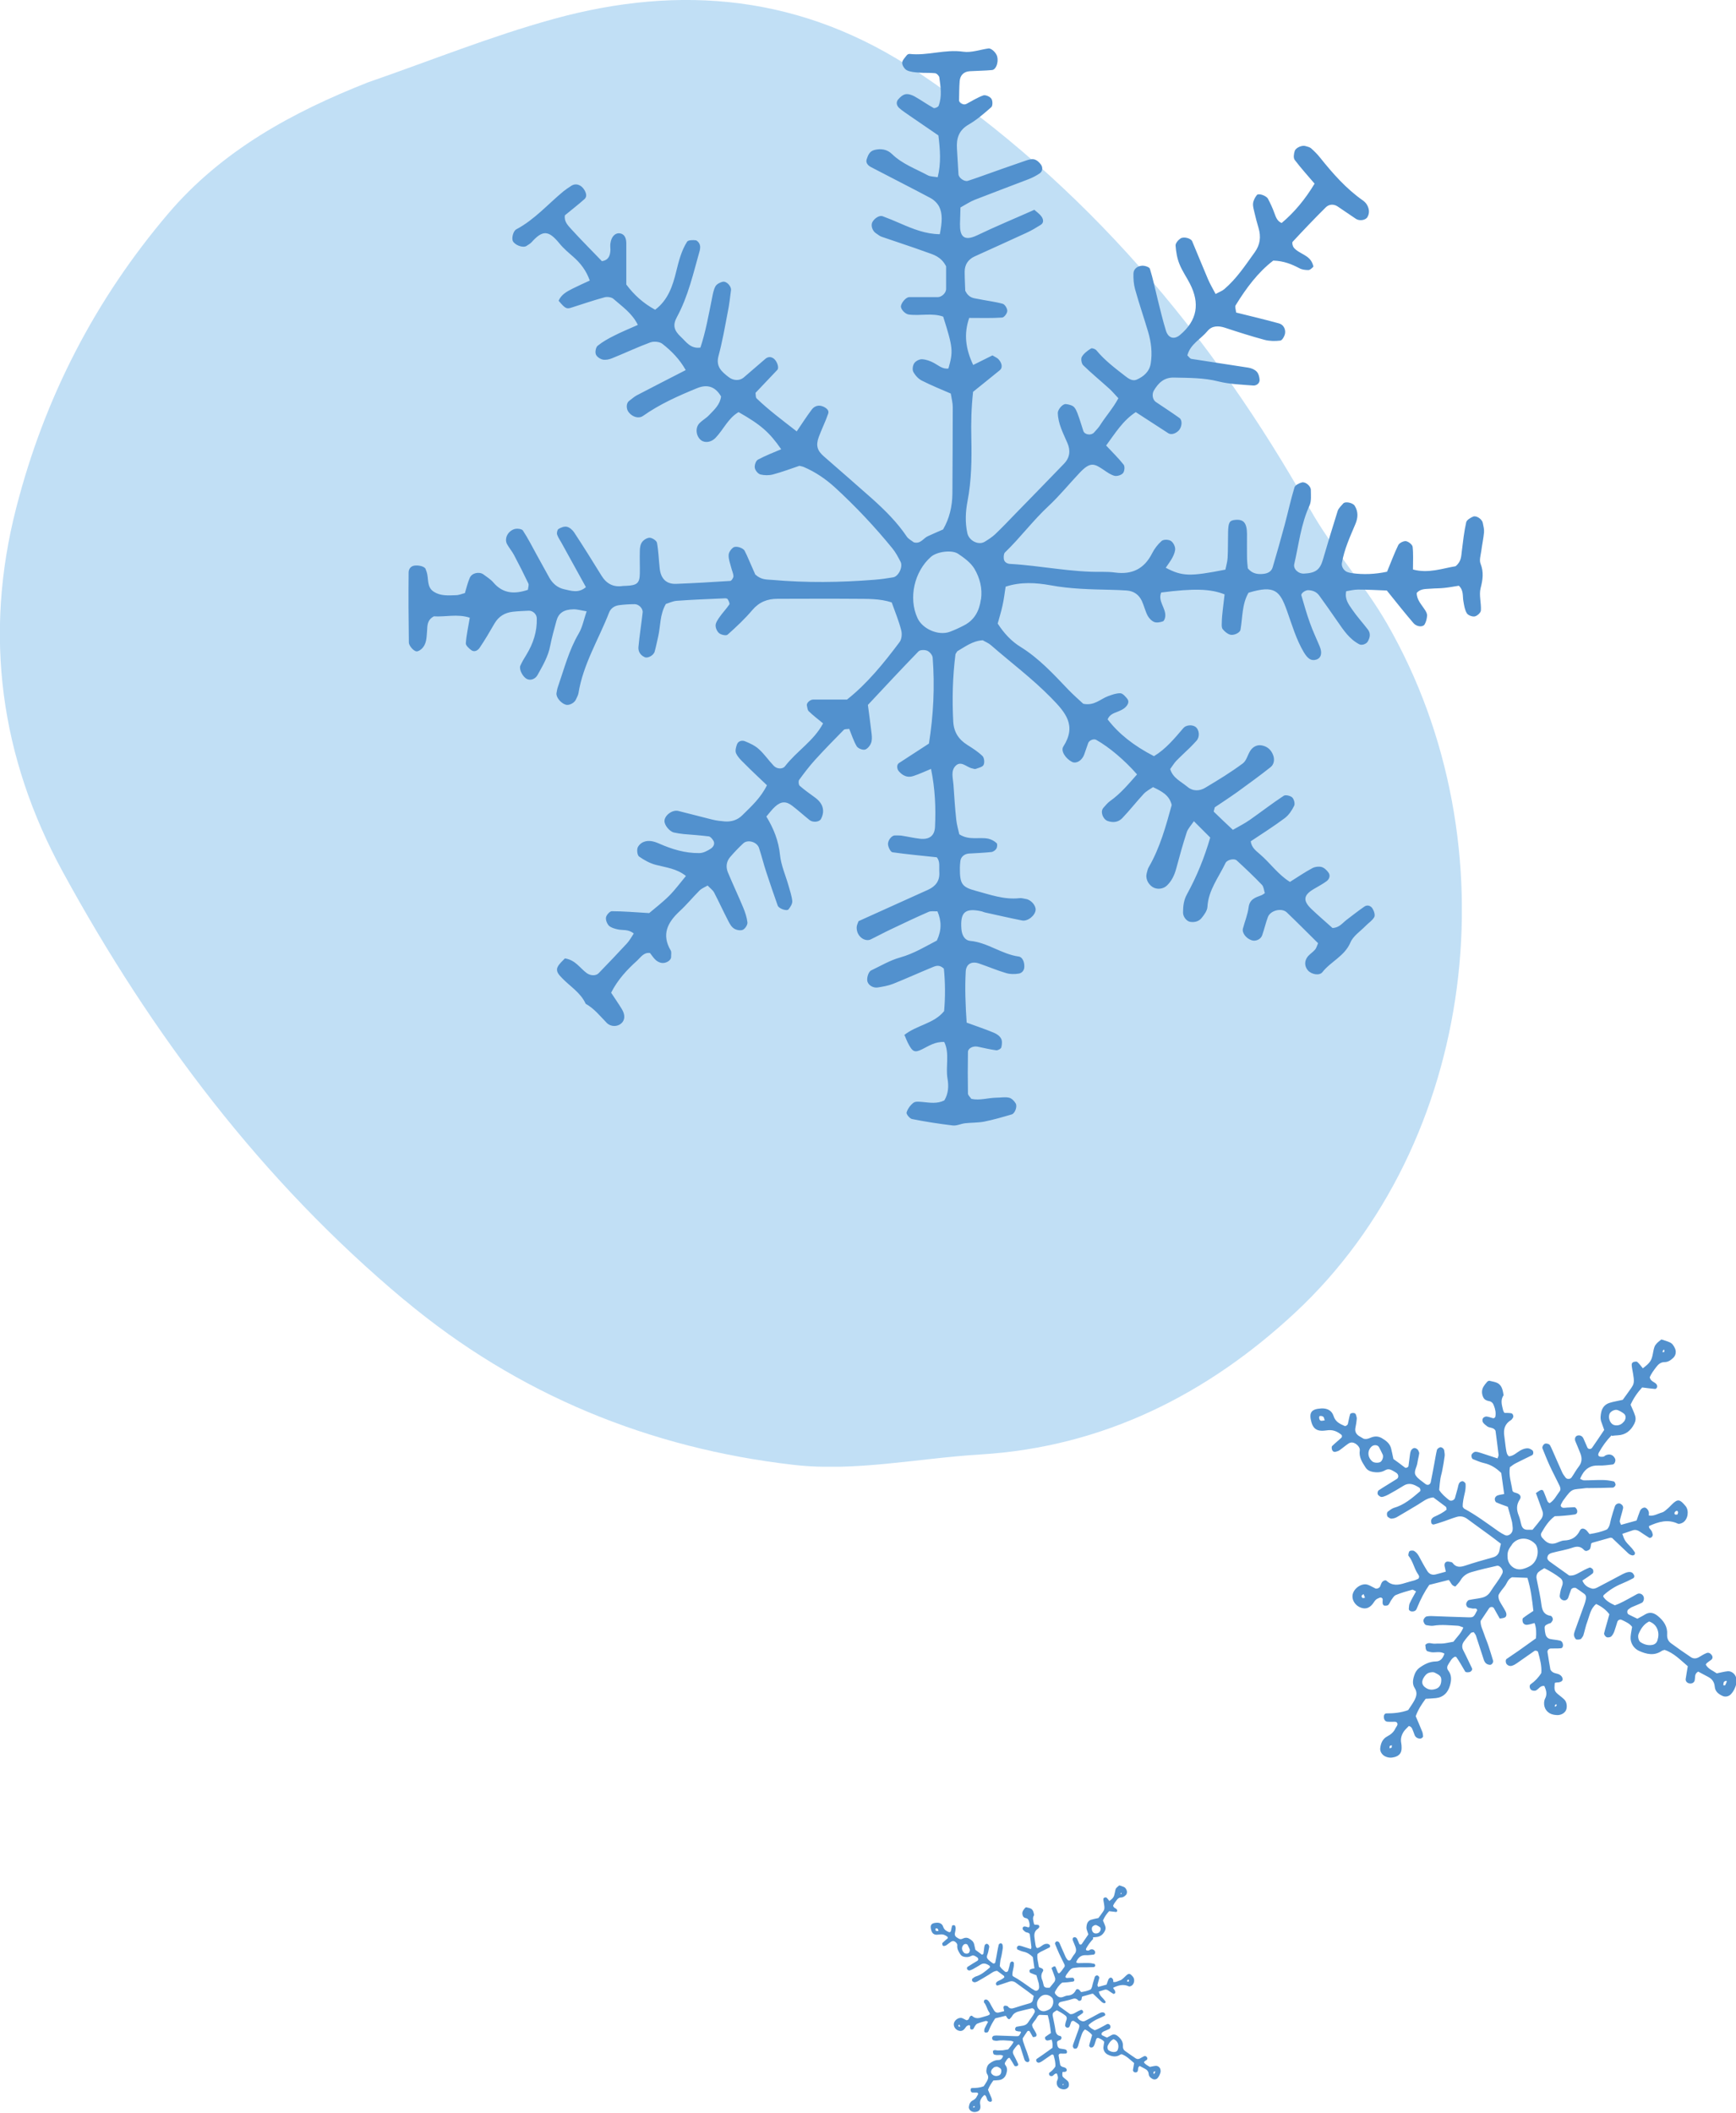 <?xml version="1.0" encoding="UTF-8"?><svg id="Layer_1" xmlns="http://www.w3.org/2000/svg" xmlns:xlink="http://www.w3.org/1999/xlink" viewBox="0 0 148.74 180.98"><defs><clipPath id="clippath"><rect y="0" width="125.25" height="125.63" fill="none"/></clipPath></defs><g opacity=".8"><g clip-path="url(#clippath)"><path d="M34.64,111.34c9.77,8.17,21.08,12.72,33.35,14.13,5.27,.61,10.69-.57,16.04-.89,10.51-.64,19.45-5.18,26.93-12.14,15.55-14.47,18.79-40.09,7.87-59.04-1.96-3.4-4.66-6.36-6.58-9.77-8.47-15.05-19.28-27.82-33.59-37.44C68.8-.44,58.32-1.37,47.45,1.62c-5.39,1.48-10.61,3.6-15.91,5.43-6.51,2.56-12.55,5.86-17.14,11.26-6.21,7.31-10.57,15.68-13.01,25.19-2.81,10.92-1.35,21.4,3.99,31.18,7.6,13.92,17.05,26.47,29.25,36.66" fill="#b2d7f3"/></g></g><path d="M77.44,88.68c1.12-.9,2.55-.97,3.45-2.07,.11-1.21,.1-2.47-.02-3.64-.43-.41-.76-.21-1.08-.08-1.09,.45-2.17,.94-3.27,1.38-.41,.16-.87,.24-1.31,.31-.39,.06-.77-.17-.88-.48-.1-.27,.06-.86,.31-.98,.82-.39,1.62-.87,2.49-1.11,1.17-.33,2.16-.94,3.14-1.45,.41-.87,.41-1.66,.05-2.5-.26,.01-.55-.05-.77,.05-1.08,.47-2.15,.98-3.22,1.49-.58,.27-1.14,.58-1.72,.86-.39,.19-.9-.06-1.11-.52-.07-.16-.11-.35-.1-.53,.01-.17,.1-.34,.16-.51,1.98-.9,3.98-1.79,5.96-2.69,.63-.29,1.01-.75,.96-1.5-.03-.45,.09-.92-.22-1.28-1.27-.14-2.54-.25-3.79-.43-.16-.02-.35-.4-.38-.63-.06-.37,.31-.81,.57-.81,.18,0,.36-.01,.54,.01,.54,.08,1.08,.21,1.62,.27,.82,.09,1.25-.26,1.29-1,.08-1.64,.01-3.27-.34-4.98-.56,.23-1.04,.46-1.55,.62-.48,.15-.88-.04-1.21-.42-.18-.21-.19-.57,.01-.7,.83-.54,1.67-1.09,2.57-1.67,.39-2.46,.51-4.9,.32-7.36-.02-.22-.25-.5-.46-.59-.21-.09-.61-.09-.75,.05-1.46,1.5-2.88,3.03-4.34,4.59,.11,.87,.23,1.67,.32,2.49,.03,.27,.04,.57-.06,.8-.09,.22-.32,.5-.53,.54-.21,.04-.58-.11-.69-.29-.27-.46-.43-.98-.64-1.49-.17,.03-.39,0-.47,.09-.83,.84-1.66,1.69-2.46,2.57-.49,.54-.93,1.12-1.36,1.71-.08,.11-.05,.41,.04,.5,.41,.36,.85,.67,1.29,.99,.39,.28,.69,.63,.72,1.11,.02,.25-.06,.53-.18,.75-.16,.28-.71,.31-.98,.09-.5-.4-.97-.83-1.48-1.22-.53-.41-.96-.39-1.47,.07-.27,.24-.48,.54-.75,.85,.63,1.03,1.05,2.09,1.17,3.29,.09,.89,.48,1.75,.73,2.63,.12,.44,.28,.88,.32,1.32,.02,.23-.16,.51-.32,.71-.14,.18-.84-.06-.93-.33-.33-.94-.66-1.89-.97-2.84-.23-.69-.4-1.4-.63-2.09-.17-.52-.97-.75-1.35-.39-.4,.37-.78,.77-1.13,1.18-.32,.38-.37,.84-.19,1.29,.42,1.01,.89,2,1.31,3.01,.17,.41,.32,.85,.37,1.29,.02,.21-.2,.54-.39,.63-.2,.09-.55,.03-.75-.1-.22-.13-.37-.4-.49-.63-.42-.81-.8-1.64-1.22-2.45-.12-.23-.36-.39-.56-.61-.26,.15-.52,.25-.7,.43-.58,.58-1.1,1.22-1.71,1.78-1.03,.96-1.56,1.99-.75,3.36,.08,.14,.02,.36,.03,.54,.01,.31-.45,.57-.8,.52-.52-.08-.73-.5-1.01-.85-.53-.07-.78,.35-1.09,.64-.88,.79-1.68,1.65-2.24,2.76,.32,.49,.63,.93,.91,1.39,.31,.5,.28,.96-.04,1.24-.34,.3-.9,.3-1.24-.04-.57-.58-1.08-1.24-1.81-1.64-.43-.96-1.33-1.48-2.02-2.2-.25-.26-.56-.56-.39-.94,.14-.3,.44-.54,.63-.75,.91,.14,1.29,.84,1.87,1.26,.31,.23,.78,.25,1.01,.02,.82-.85,1.64-1.7,2.44-2.57,.23-.25,.39-.56,.58-.84-.48-.4-.96-.25-1.4-.36-.26-.06-.55-.14-.73-.31-.16-.17-.29-.49-.25-.71,.04-.21,.32-.53,.5-.53,1,0,2,.09,3.2,.16,.49-.42,1.14-.91,1.71-1.48,.51-.51,.94-1.1,1.44-1.7-.8-.64-1.7-.72-2.57-.95-.51-.13-1-.4-1.44-.71-.15-.1-.2-.51-.14-.73,.07-.22,.31-.45,.54-.53,.44-.17,.89-.04,1.32,.15,1.09,.48,2.23,.83,3.44,.81,.33,0,.69-.19,.98-.38,.2-.13,.4-.41,.21-.7-.09-.14-.24-.33-.38-.35-.72-.09-1.45-.14-2.17-.2-.27-.03-.54-.07-.81-.13-.38-.08-.83-.63-.82-.99,.01-.49,.68-.98,1.18-.86,.97,.24,1.94,.5,2.91,.74,.35,.09,.72,.13,1.08,.16,.57,.04,1.09-.12,1.5-.53,.77-.76,1.58-1.49,2.11-2.57-.68-.65-1.34-1.26-1.98-1.91-.26-.25-.53-.52-.67-.84-.09-.21,0-.53,.09-.77,.12-.29,.45-.35,.7-.24,.41,.17,.85,.37,1.17,.67,.47,.42,.83,.96,1.27,1.42,.27,.29,.77,.31,.97,.04,1-1.3,2.47-2.17,3.26-3.67-.44-.36-.86-.68-1.23-1.04-.11-.11-.12-.33-.16-.5-.04-.21,.28-.5,.54-.5,.91,0,1.82,0,2.9,0,1.7-1.34,3.14-3.1,4.5-4.92,.19-.25,.23-.71,.14-1.03-.2-.79-.52-1.55-.81-2.37-1.02-.34-2.12-.3-3.21-.31-2.19-.02-4.38,0-6.57,0-.87,0-1.57,.27-2.16,.96-.64,.76-1.38,1.45-2.12,2.11-.12,.11-.55,.02-.72-.12-.18-.14-.32-.45-.31-.68,.01-.24,.2-.5,.35-.72,.26-.37,.58-.7,.83-1.07,.05-.08-.06-.3-.14-.44-.03-.06-.17-.09-.25-.08-1.37,.06-2.74,.11-4.1,.21-.35,.02-.68,.19-.95,.27-.53,.92-.45,1.87-.65,2.75-.1,.44-.19,.89-.31,1.33-.09,.33-.6,.6-.85,.48-.38-.17-.57-.49-.54-.86,.09-.99,.25-1.98,.36-2.97,.04-.34-.34-.72-.69-.71-.45,0-.91,.03-1.36,.09-.38,.06-.69,.27-.83,.64-.89,2.29-2.22,4.41-2.62,6.9-.03,.17-.13,.34-.2,.5-.12,.32-.59,.57-.89,.48-.44-.14-.85-.66-.79-1,.03-.18,.06-.36,.12-.53,.54-1.55,.94-3.14,1.79-4.58,.31-.53,.43-1.18,.67-1.89-.46-.07-.8-.18-1.15-.17-.83,.02-1.26,.33-1.44,1-.19,.7-.39,1.41-.53,2.12-.17,.92-.64,1.7-1.08,2.5-.2,.36-.6,.5-.91,.35-.36-.17-.7-.83-.57-1.14,.15-.33,.33-.64,.52-.94,.58-.95,.92-1.97,.89-3.11,0-.35-.33-.68-.7-.66-.46,.02-.91,.04-1.37,.09-.67,.08-1.2,.4-1.55,1-.41,.71-.82,1.41-1.28,2.09-.14,.21-.44,.4-.71,.2-.2-.15-.48-.4-.47-.59,.05-.71,.21-1.41,.34-2.19-1.04-.35-2.13-.05-3.08-.12-.59,.33-.55,.8-.58,1.25-.05,.54-.02,1.11-.46,1.53-.12,.11-.31,.24-.45,.22-.16-.02-.32-.17-.43-.3-.11-.13-.22-.31-.22-.47-.03-2-.04-3.99-.02-5.99,0-.23,.13-.52,.47-.58,.37-.06,.89,.06,.98,.28,.03,.08,.06,.16,.09,.25,.2,.58-.02,1.32,.64,1.72,.58,.36,1.23,.3,1.87,.28,.26,0,.52-.12,.77-.18,.14-.46,.24-.9,.42-1.31,.18-.42,.81-.55,1.17-.29,.29,.22,.62,.42,.85,.69,.84,.99,1.85,1,2.96,.63,.02-.21,.1-.41,.04-.54-.39-.82-.8-1.63-1.23-2.44-.17-.32-.41-.6-.59-.92-.26-.46,.03-1.11,.62-1.3,.22-.07,.64-.02,.73,.12,.45,.68,.81,1.41,1.21,2.13,.35,.64,.7,1.28,1.06,1.92,.28,.49,.69,.85,1.26,.98,.61,.13,1.23,.37,1.87-.18-.69-1.25-1.39-2.52-2.09-3.79-.13-.24-.3-.47-.38-.72-.04-.14,.02-.41,.12-.47,.21-.13,.5-.24,.72-.19,.23,.05,.48,.27,.62,.48,.8,1.22,1.58,2.46,2.34,3.7,.43,.7,1.02,1.02,1.84,.89,.09-.01,.18,0,.27-.01,.95-.04,1.17-.23,1.18-1.08,.01-.64-.02-1.28,0-1.92,0-.26,.05-.57,.2-.76,.14-.19,.44-.37,.66-.36,.22,.02,.58,.25,.61,.44,.13,.71,.15,1.44,.23,2.17,.09,.9,.57,1.37,1.4,1.34,1.55-.06,3.09-.15,4.64-.25,.11,0,.28-.27,.28-.4-.01-.26-.14-.51-.2-.77-.09-.35-.23-.71-.21-1.05,0-.22,.2-.5,.39-.64,.24-.18,.85,.03,.98,.28,.13,.24,.23,.48,.34,.73,.22,.49,.44,.99,.57,1.3,.53,.48,1,.42,1.45,.46,2.92,.26,5.83,.22,8.74-.01,.55-.04,1.09-.12,1.63-.21,.45-.08,.85-.89,.63-1.33-.21-.4-.42-.81-.71-1.16-1.5-1.84-3.13-3.57-4.88-5.18-.81-.74-1.71-1.36-2.73-1.79-.08-.03-.17-.05-.35-.09-.71,.24-1.48,.53-2.27,.74-.34,.09-.74,.08-1.07,0-.21-.06-.45-.35-.48-.57-.04-.22,.09-.61,.27-.7,.63-.34,1.31-.6,1.99-.89-1.01-1.46-1.75-2.1-3.65-3.18-.9,.52-1.3,1.51-1.99,2.22-.34,.35-.88,.45-1.22,.19-.44-.34-.53-1.07-.14-1.46,.25-.26,.59-.44,.83-.7,.44-.46,.93-.89,1.02-1.59-.48-.83-1.16-1.08-2.06-.71-1.61,.66-3.19,1.36-4.62,2.37-.37,.26-.89,.11-1.22-.29-.25-.29-.24-.8,.02-.99,.22-.16,.42-.35,.66-.48,1.37-.71,2.74-1.42,4.19-2.16-.52-.93-1.22-1.64-2-2.25-.24-.19-.74-.23-1.04-.12-1.11,.41-2.18,.92-3.28,1.36-.24,.1-.54,.16-.79,.11-.23-.05-.52-.25-.59-.45-.08-.21,0-.6,.15-.73,.42-.34,.9-.61,1.38-.85,.64-.33,1.31-.6,2.07-.94-.51-1.03-1.36-1.58-2.09-2.23-.17-.15-.54-.2-.78-.13-.96,.26-1.91,.59-2.86,.89-.39,.12-.51,.05-1.06-.6,.23-.54,.71-.79,1.2-1.04,.48-.24,.97-.46,1.47-.69-.3-.85-.79-1.49-1.42-2.04-.41-.36-.84-.72-1.18-1.14-.93-1.14-1.44-1.16-2.39-.1-.12,.13-.29,.22-.44,.32-.31,.19-1.02-.09-1.17-.44-.1-.26,.04-.85,.31-.99,1.56-.83,2.7-2.15,4.03-3.25,.21-.17,.44-.32,.67-.47,.39-.26,.87-.1,1.14,.37,.14,.25,.23,.55,0,.76-.54,.48-1.11,.92-1.68,1.39-.09,.51,.24,.85,.52,1.16,.86,.95,1.77,1.85,2.65,2.77,.59-.09,.71-.5,.73-.97,0-.18-.03-.37,0-.55,.07-.58,.41-.93,.83-.86,.33,.06,.52,.33,.53,.82,0,1.18,0,2.36,0,3.56,.66,.89,1.46,1.61,2.47,2.16,1.11-.83,1.51-2.05,1.81-3.29,.22-.89,.44-1.77,.93-2.54,.09-.14,.49-.15,.73-.12,.14,.02,.3,.21,.35,.36,.06,.15,.04,.36,0,.53-.55,1.93-.98,3.89-1.95,5.68-.38,.7-.26,1.15,.34,1.71,.45,.41,.81,1.03,1.67,.91,.45-1.35,.7-2.78,.99-4.21,.07-.35,.13-.73,.3-1.04,.11-.19,.41-.35,.65-.39,.32-.05,.72,.41,.68,.72-.08,.63-.15,1.27-.28,1.89-.24,1.26-.46,2.52-.79,3.75-.25,.92,.29,1.36,.87,1.81,.4,.31,.92,.33,1.27,.05,.63-.53,1.24-1.08,1.87-1.61,.22-.19,.48-.21,.73-.02,.28,.22,.47,.78,.3,.96-.62,.66-1.25,1.32-1.87,1.97,.03,.17,0,.39,.1,.48,1.04,1,2.2,1.86,3.43,2.82,.47-.69,.86-1.3,1.29-1.87,.23-.31,.59-.42,.97-.26,.26,.11,.54,.32,.44,.6-.23,.68-.56,1.33-.81,2.01-.27,.74-.13,1.18,.47,1.69,1.38,1.2,2.75,2.4,4.12,3.61,1.09,.98,2.13,2.01,2.95,3.23,.14,.21,.41,.34,.6,.49,.58,.17,.82-.35,1.2-.52,.41-.19,.83-.37,1.31-.58,.54-.93,.79-1.97,.8-3.08,.01-2.47,.03-4.94,.03-7.4,0-.36-.1-.72-.17-1.16-.83-.36-1.67-.7-2.48-1.11-.3-.15-.57-.45-.73-.75-.1-.19-.05-.55,.08-.74,.13-.19,.44-.35,.67-.34,.35,.02,.71,.15,1.02,.32,.4,.21,.74,.55,1.24,.47,.42-1.47,.39-1.79-.45-4.44-.95-.34-1.97-.05-2.95-.18-.31-.04-.71-.46-.67-.73,.05-.3,.43-.75,.7-.76,.82-.01,1.63,0,2.45,0,.34,0,.71-.35,.72-.68,0-.72,0-1.45,0-1.96-.44-.85-1.1-1-1.68-1.21-1.28-.47-2.58-.88-3.87-1.33-.16-.06-.3-.19-.46-.29-.3-.19-.46-.66-.31-.95,.18-.34,.61-.61,.88-.51,.51,.19,1.02,.4,1.52,.62,1.08,.47,2.17,.91,3.38,.92,.21-1.06,.24-1.76-.05-2.35-.15-.3-.45-.59-.75-.75-1.69-.9-3.4-1.76-5.1-2.65-.24-.13-.46-.35-.37-.65,.11-.34,.24-.7,.65-.81,.57-.15,1.12-.06,1.53,.35,.88,.85,2.01,1.25,3.05,1.81,.22,.12,.52,.11,.86,.17,.3-1.21,.21-2.36,.06-3.58-.83-.57-1.66-1.14-2.48-1.7-.3-.21-.61-.41-.88-.65-.22-.2-.29-.49-.09-.73,.17-.2,.4-.41,.64-.45,.24-.04,.54,.06,.77,.19,.55,.31,1.07,.68,1.63,.99,.09,.05,.39-.08,.43-.19,.3-.8,.17-1.62,.06-2.43-.02-.14-.23-.35-.37-.36-.45-.05-.91-.01-1.36-.05-.36-.03-.74-.05-1.05-.2-.2-.1-.41-.42-.4-.64,0-.22,.24-.45,.4-.66,.05-.06,.16-.11,.24-.1,1.54,.17,3.03-.42,4.59-.19,.69,.1,1.44-.18,2.16-.28,.25-.03,.67,.37,.75,.7,.12,.5-.1,1.12-.45,1.15-.63,.06-1.26,.06-1.9,.1-.51,.03-.83,.34-.87,.86-.04,.55-.04,1.09-.05,1.64,0,.25,.38,.43,.63,.3,.48-.25,.94-.55,1.45-.73,.18-.06,.57,.1,.69,.29,.12,.17,.12,.61-.01,.72-.61,.54-1.24,1.08-1.94,1.49-.85,.49-1.06,1.19-1,2.08,.05,.73,.08,1.45,.13,2.18,.02,.31,.51,.65,.8,.56,.35-.11,.69-.23,1.03-.35,1.29-.46,2.58-.92,3.87-1.36,.25-.09,.54-.18,.78-.13,.23,.05,.46,.26,.6,.47,.15,.23,.14,.55-.12,.73-.3,.2-.62,.37-.96,.5-1.53,.59-3.07,1.16-4.6,1.76-.41,.16-.79,.42-1.23,.66-.01,.5-.03,.95-.04,1.4-.02,1,.27,1.56,1.48,.98,1.56-.75,3.16-1.41,4.89-2.18,.13,.13,.43,.32,.62,.59,.15,.21,.22,.53-.09,.71-.38,.24-.77,.47-1.18,.66-1.49,.69-2.99,1.36-4.48,2.04-.54,.25-.84,.7-.84,1.3,0,.63,.04,1.26,.05,1.64,.32,.63,.72,.62,1.06,.69,.72,.15,1.45,.23,2.15,.42,.18,.05,.4,.4,.39,.61,0,.21-.27,.56-.44,.57-.9,.06-1.81,.03-2.82,.03-.48,1.37-.31,2.66,.34,4.03,.59-.29,1.14-.56,1.65-.82,.21,.13,.39,.2,.51,.32,.33,.36,.37,.75,.12,.95-.77,.63-1.55,1.25-2.29,1.85-.15,1.38-.18,2.66-.15,3.93,.04,1.83,.02,3.65-.33,5.46-.17,.9-.21,1.81-.01,2.72,.14,.64,.95,1.06,1.49,.73,.31-.19,.62-.39,.88-.63,.59-.56,1.16-1.16,1.73-1.75,1.4-1.43,2.8-2.87,4.19-4.31,.5-.52,.56-1.14,.28-1.77-.36-.84-.8-1.64-.82-2.58,0-.27,.4-.78,.69-.75,.26,.03,.59,.11,.73,.29,.22,.27,.31,.65,.44,.99,.12,.34,.21,.69,.33,1.03,.12,.33,.68,.4,.92,.12,.18-.21,.38-.4,.52-.63,.48-.76,1.1-1.44,1.56-2.3-.3-.31-.52-.59-.78-.82-.74-.67-1.52-1.31-2.24-2.01-.14-.14-.21-.55-.11-.72,.17-.29,.48-.52,.78-.71,.09-.06,.39,.05,.48,.17,.7,.85,1.58,1.51,2.44,2.18,.29,.23,.64,.47,.99,.32,.6-.26,1.1-.69,1.21-1.38,.15-.92,.04-1.83-.22-2.71-.36-1.22-.78-2.43-1.12-3.66-.12-.42-.15-.89-.14-1.33,.01-.42,.35-.65,.73-.68,.23-.02,.63,.11,.68,.26,.27,.86,.45,1.76,.67,2.64,.22,.88,.43,1.77,.7,2.65,.21,.68,.72,.79,1.21,.38,1.49-1.25,1.71-2.71,.85-4.39-.29-.57-.67-1.1-.9-1.69-.2-.49-.29-1.04-.33-1.58-.01-.2,.23-.48,.43-.61,.29-.18,.89,0,.99,.24,.46,1.09,.9,2.18,1.36,3.26,.18,.41,.4,.8,.65,1.26,.31-.17,.55-.25,.74-.41,1.06-.9,1.81-2.05,2.61-3.16,.47-.65,.55-1.33,.33-2.08-.13-.44-.25-.88-.35-1.32-.06-.26-.15-.54-.12-.8,.03-.25,.17-.51,.33-.71,.15-.17,.81,.06,.95,.33,.21,.4,.4,.81,.55,1.23,.13,.35,.24,.69,.62,.84q1.61-1.35,2.82-3.37c-.56-.66-1.16-1.32-1.7-2.03-.13-.17-.08-.53,0-.77,.1-.3,.65-.51,.92-.42,.17,.05,.37,.09,.5,.21,.27,.24,.53,.5,.75,.78,1.09,1.36,2.23,2.66,3.67,3.67,.14,.1,.28,.24,.36,.39,.18,.33,.23,.68,.03,1.03-.15,.27-.67,.36-.98,.16-.53-.35-1.05-.72-1.58-1.07-.35-.23-.75-.18-1.01,.08-.97,.96-1.91,1.95-2.84,2.95-.07,.08,0,.37,.09,.49,.46,.56,1.34,.62,1.62,1.4,.03,.09,.09,.22,.05,.26-.12,.12-.27,.27-.41,.27-.26,0-.55-.03-.78-.16-.65-.34-1.32-.62-2.23-.65-1.3,.99-2.33,2.37-3.23,3.84-.07,.12,.02,.34,.05,.61,1.2,.3,2.44,.59,3.67,.93,.37,.1,.58,.47,.52,.86-.04,.23-.24,.59-.4,.61-.44,.06-.92,.05-1.35-.06-1.15-.31-2.28-.67-3.4-1.04-.58-.19-1.13-.17-1.5,.29-.57,.69-1.47,1.11-1.72,2.08,.12,.11,.22,.28,.35,.3,1.62,.26,3.25,.49,4.87,.75,.26,.04,.55,.16,.72,.34,.16,.17,.24,.47,.25,.72,0,.32-.31,.49-.55,.47-1-.08-2.02-.11-2.98-.35-1.26-.32-2.53-.3-3.81-.33-.85-.02-1.34,.46-1.73,1.13-.17,.31-.1,.77,.18,.96,.67,.45,1.36,.9,2.02,1.37,.25,.18,.23,.68,0,1-.24,.32-.69,.48-.95,.31-.92-.59-1.83-1.19-2.79-1.81-1.12,.73-1.77,1.82-2.54,2.86,.54,.58,1.06,1.08,1.5,1.64,.12,.15,.08,.56-.05,.72-.14,.17-.49,.28-.71,.24-.33-.08-.64-.3-.93-.5-.82-.55-1.15-.76-2.11,.27-.88,.93-1.69,1.93-2.62,2.8-1.34,1.24-2.43,2.72-3.74,3.98-.11,.1-.12,.34-.11,.51,.01,.33,.3,.47,.55,.48,2.64,.15,5.25,.73,7.91,.68,.36,0,.73,.01,1.09,.06,1.43,.19,2.48-.31,3.15-1.63,.2-.4,.49-.78,.82-1.07,.15-.14,.55-.14,.76-.03,.2,.1,.37,.4,.4,.64,.03,.24-.09,.53-.21,.77-.16,.32-.39,.6-.59,.91,1.41,.74,2.06,.76,5.11,.16,.06-.31,.17-.66,.19-1.01,.04-.73,.02-1.46,.04-2.2,.02-.84,.12-1,.6-1.05,.73-.07,1.01,.25,1.02,1.21,0,.64-.01,1.28,0,1.92,0,.36,.04,.72,.07,1.02,.37,.45,.81,.52,1.28,.48,.38-.03,.73-.17,.85-.57,.36-1.22,.71-2.45,1.04-3.68,.28-1.05,.51-2.12,.83-3.17,.06-.19,.4-.36,.64-.42,.31-.07,.76,.32,.76,.64,0,.44,.06,.95-.11,1.33-.74,1.6-.92,3.34-1.31,5.02-.1,.43,.35,.85,.85,.82,.98-.05,1.35-.33,1.6-1.18,.41-1.4,.83-2.8,1.27-4.19,.08-.24,.31-.44,.48-.64,.18-.2,.82-.05,.97,.19,.33,.51,.29,1.05,.07,1.57-.46,1.09-.96,2.17-1.16,3.35-.06,.34,.22,.73,.57,.8,.09,.02,.18,.05,.27,.06,1,.14,1.99,.1,3.03-.12,.33-.79,.61-1.56,.96-2.28,.09-.18,.44-.36,.65-.34,.22,.03,.55,.29,.58,.48,.07,.61,.03,1.24,.03,1.95,1.33,.36,2.54-.1,3.65-.28,.51-.41,.48-.88,.54-1.33,.1-.81,.19-1.63,.37-2.43,.04-.2,.36-.39,.59-.49,.28-.12,.77,.22,.83,.53,.05,.27,.13,.54,.11,.8-.05,.55-.17,1.08-.24,1.63-.05,.36-.18,.77-.06,1.07,.29,.73,.19,1.39,0,2.12-.14,.59,.07,1.26,.03,1.89-.01,.19-.32,.47-.53,.51-.21,.04-.58-.1-.68-.28-.18-.3-.23-.68-.29-1.03-.08-.43,.04-.92-.39-1.32-.4,.06-.84,.15-1.28,.19-.36,.04-.73,.03-1.09,.06-.44,.04-.91-.02-1.24,.37,0,.59,.41,.99,.7,1.44,.1,.15,.2,.34,.19,.5-.02,.25-.08,.53-.21,.75-.17,.27-.69,.2-.95-.1-.36-.41-.7-.84-1.05-1.26-.4-.49-.8-.99-1.24-1.54-.82-.03-1.64-.08-2.46-.08-.35,0-.7,.09-1.02,.14-.15,.69,.22,1.14,.52,1.58,.41,.6,.91,1.14,1.35,1.72,.24,.33,.17,.68-.03,1.02-.14,.22-.51,.33-.71,.23-.85-.44-1.35-1.2-1.87-1.95-.52-.75-1.04-1.5-1.58-2.24-.23-.31-.56-.44-.95-.45-.23,0-.63,.27-.57,.45,.23,.78,.45,1.58,.73,2.35,.24,.68,.56,1.35,.84,2.02,.24,.57,.12,1-.3,1.13-.43,.13-.72-.07-1.06-.63-.66-1.11-1.01-2.34-1.44-3.54-.61-1.71-1.03-2.25-3.3-1.56-.57,.98-.5,2.11-.69,3.18-.04,.24-.58,.52-.92,.4-.23-.08-.45-.27-.6-.46-.1-.12-.09-.35-.08-.53,0-.36,.04-.73,.08-1.09,.05-.45,.11-.91,.16-1.36-1.21-.48-2.62-.52-5.43-.16-.31,.73,.4,1.33,.35,2.02-.01,.16-.09,.41-.2,.45-.23,.08-.53,.14-.74,.06-.23-.09-.45-.32-.57-.54-.21-.4-.31-.86-.5-1.27-.25-.53-.68-.84-1.28-.89-.46-.03-.91-.05-1.37-.06-1.73-.04-3.46-.07-5.18-.39-1.23-.22-2.53-.31-3.84,.12-.09,.57-.15,1.11-.27,1.63-.11,.52-.28,1.04-.41,1.53,.55,.85,1.19,1.53,1.96,2,1.58,.98,2.81,2.32,4.07,3.64,.44,.46,.92,.88,1.3,1.23,.95,.2,1.48-.42,2.15-.66,.33-.12,.69-.25,1.03-.24,.21,.01,.43,.28,.59,.47,.21,.27,.03,.55-.16,.73-.18,.18-.45,.29-.69,.39-.35,.13-.68,.26-.83,.65,.95,1.23,2.21,2.24,3.97,3.15,1.01-.61,1.76-1.52,2.53-2.42,.22-.25,.72-.29,1-.11,.36,.24,.42,.86,.12,1.2-.18,.2-.37,.4-.56,.59-.39,.38-.8,.75-1.18,1.14-.18,.19-.32,.43-.52,.7,.22,.77,.93,1.07,1.47,1.52,.47,.4,1.05,.38,1.54,.08,1.09-.65,2.19-1.32,3.21-2.08,.33-.24,.42-.78,.68-1.14,.22-.3,.56-.48,.96-.4,.48,.09,.81,.4,.97,.86,.13,.37,.06,.77-.23,1-.93,.74-1.89,1.43-2.85,2.13-.66,.47-1.35,.92-1.93,1.31-.05,.23-.11,.35-.08,.38,.52,.51,1.04,1,1.63,1.55,.54-.31,1.02-.55,1.46-.86,.97-.68,1.91-1.41,2.9-2.06,.15-.1,.57,0,.72,.14,.16,.15,.26,.54,.17,.72-.19,.39-.46,.8-.81,1.06-.95,.71-1.95,1.34-2.91,1.98,.07,.55,.46,.82,.78,1.1,.89,.76,1.57,1.76,2.58,2.38,.67-.42,1.28-.84,1.92-1.18,.22-.12,.54-.16,.78-.1,.23,.06,.45,.27,.6,.48,.19,.26,.07,.56-.15,.73-.36,.27-.77,.47-1.16,.71-.84,.51-.89,.98-.13,1.7,.59,.56,1.22,1.1,1.79,1.61,.58-.03,.85-.43,1.2-.7,.51-.39,1.01-.78,1.53-1.14,.26-.18,.56-.06,.7,.18,.13,.21,.24,.56,.14,.73-.17,.3-.5,.5-.75,.76-.44,.45-1.05,.85-1.28,1.39-.5,1.19-1.69,1.64-2.41,2.56-.25,.32-.92,.2-1.23-.14-.32-.36-.33-.84,0-1.23,.18-.2,.42-.35,.6-.56,.11-.12,.15-.3,.26-.55-.87-.86-1.76-1.76-2.68-2.64-.44-.42-1.41-.17-1.62,.4-.19,.51-.31,1.05-.49,1.56-.12,.35-.55,.54-.89,.43-.48-.15-.85-.63-.76-1,.16-.61,.41-1.21,.49-1.83,.09-.7,.59-.84,1.1-1.03,.08-.03,.16-.09,.29-.18-.08-.23-.09-.54-.25-.71-.69-.72-1.42-1.41-2.16-2.09-.22-.2-.83-.06-.96,.22-.58,1.22-1.47,2.32-1.55,3.76-.02,.33-.28,.68-.5,.95-.23,.29-.59,.39-.98,.33-.3-.05-.61-.43-.61-.79,0-.55,.06-1.08,.34-1.58,.83-1.51,1.48-3.1,1.99-4.85-.42-.42-.86-.86-1.4-1.4-.26,.38-.51,.64-.61,.94-.34,1.04-.63,2.09-.91,3.14-.15,.54-.37,1.02-.78,1.42-.32,.32-.87,.38-1.25,.13-.41-.27-.61-.77-.49-1.18,.05-.17,.08-.36,.17-.51,.97-1.67,1.47-3.52,1.97-5.33-.2-.84-.85-1.17-1.6-1.53-.26,.18-.59,.34-.82,.6-.62,.67-1.18,1.39-1.81,2.05-.33,.35-.78,.42-1.26,.25-.41-.15-.65-.8-.37-1.12,.18-.2,.35-.42,.57-.58,.91-.64,1.6-1.48,2.32-2.29-1.07-1.22-2.38-2.33-3.5-2.96-.2-.11-.58,.02-.68,.26-.13,.34-.23,.69-.36,1.03-.21,.51-.67,.77-1.03,.6-.54-.27-.99-.94-.75-1.31,1.16-1.81,.21-2.91-1.06-4.2-1.61-1.64-3.43-3-5.14-4.49-.2-.18-.47-.28-.7-.42-.87,.05-1.52,.56-2.18,.94-.07,.13-.15,.2-.16,.28-.24,1.9-.29,3.81-.19,5.73,.05,.92,.46,1.54,1.2,2.01,.46,.29,.92,.58,1.31,.96,.15,.15,.19,.56,.09,.76-.09,.18-.44,.25-.68,.34-.07,.03-.18-.02-.27-.04-.5-.08-.98-.73-1.47-.2-.4,.43-.2,1.05-.16,1.59,.07,1,.13,2.01,.24,3.01,.05,.44,.18,.88,.26,1.24,.85,.55,1.71,.21,2.5,.38,.25,.06,.51,.2,.7,.38,.08,.07,.05,.36-.03,.48-.09,.14-.28,.27-.44,.28-.63,.07-1.27,.09-1.91,.13-.4,.03-.7,.3-.73,.66-.02,.18-.04,.36-.04,.55-.01,1.38,.16,1.66,1.36,1.98,1.23,.33,2.44,.78,3.75,.63,.18-.02,.36,.04,.54,.07,.43,.06,.86,.54,.84,.93-.03,.48-.67,1.01-1.17,.91-1.07-.21-2.12-.46-3.19-.69-.09-.02-.17-.07-.26-.09-1.45-.32-1.85,.09-1.74,1.52,.04,.49,.26,.96,.76,1.01,1.49,.14,2.69,1.14,4.15,1.34,.32,.04,.5,.47,.48,.88,0,.32-.22,.54-.47,.58-.35,.06-.75,.06-1.08-.04-.79-.23-1.55-.56-2.32-.82-.66-.23-1.11,.05-1.15,.68-.08,1.46-.02,2.91,.08,4.38,.84,.31,1.6,.56,2.34,.87,.24,.1,.5,.28,.61,.5,.11,.2,.08,.52,.02,.75-.03,.12-.3,.27-.44,.25-.53-.07-1.06-.2-1.59-.31-.4-.08-.83,.14-.83,.46-.02,1.18-.02,2.37,0,3.55,0,.15,.18,.3,.29,.46,.72,.16,1.43-.09,2.15-.1,.36,0,.74-.08,1.08,0,.22,.05,.45,.28,.57,.49,.16,.27-.07,.86-.33,.94-.78,.23-1.57,.46-2.37,.62-.53,.1-1.09,.08-1.63,.14-.36,.04-.72,.23-1.06,.19-1.17-.14-2.33-.32-3.49-.55-.2-.04-.51-.43-.47-.56,.1-.32,.33-.64,.6-.84,.18-.13,.52-.08,.78-.06,.63,.06,1.26,.17,1.86-.14,.35-.59,.38-1.22,.27-1.86-.18-1.04,.2-2.16-.28-3.14-.79-.04-1.32,.34-1.89,.62-.65,.32-.83,.24-1.23-.55-.08-.16-.15-.33-.28-.65Zm6.61-37.33c.14-.94-.1-1.85-.56-2.63-.31-.52-.87-.93-1.39-1.28-.56-.38-1.84-.18-2.33,.25-1.44,1.26-1.95,3.54-1.16,5.25,.43,.94,1.79,1.53,2.76,1.18,.43-.16,.84-.35,1.24-.56,.89-.46,1.3-1.25,1.43-2.21Z" fill="#5291ce" fill-rule="evenodd"/><path d="M93.66,166.08c-.23,.24-.43,.51-.59,.8-.03,.06-.05,.14,.02,.17,.05,.03,.13,.03,.19,.02,.04,0,.07-.05,.11-.07,.19-.08,.35-.02,.43,.15,.05,.1-.02,.26-.12,.27-.22,.02-.44,.06-.65,.05-.35-.02-.59,.13-.76,.42-.03,.06-.06,.12-.09,.19,.07,.03,.12,.07,.18,.07,.29,0,.57-.02,.86-.01,.17,0,.35,.03,.52,.07,.04,0,.09,.11,.08,.16,0,.05-.08,.12-.13,.12-.37,.02-.74,.02-1.12,.02-.04,0-.09,0-.13,0-.64,.09-.61-.04-1.04,.56-.01,.02-.03,.03-.04,.05-.03,.08-.11,.17-.09,.22,.05,.12,.19,.08,.29,.07,.11,0,.22-.01,.33-.01,.06,0,.14,.11,.14,.2,0,.07-.05,.12-.12,.13-.15,.02-.31,.04-.46,.06-.15,.01-.31,.02-.46,.03-.28,.2-.45,.48-.61,.76-.04,.07-.02,.17,.04,.24,.03,.03,.06,.06,.09,.09,.15,.16,.33,.21,.54,.14,.12-.04,.25-.11,.38-.12,.34-.01,.58-.16,.73-.47,.07-.14,.24-.1,.36,.06,.03,.03,.05,.07,.09,.11,.28-.04,.56-.1,.81-.22,.14-.15,.14-.33,.19-.5,.05-.19,.11-.38,.17-.57,.04-.11,.17-.17,.26-.12,.08,.05,.14,.12,.12,.22-.04,.19-.11,.38-.15,.57-.01,.05,.03,.11,.06,.18,.25-.07,.48-.13,.72-.2,.05-.15,.1-.3,.16-.44,.03-.08,.1-.14,.19-.16,.08-.01,.19,.09,.22,.21,.01,.04,0,.09,0,.16,.22,.05,.41-.08,.61-.14,.1-.03,.18-.12,.26-.18,.07-.06,.13-.12,.19-.18,.28-.28,.38-.24,.63,.06,.18,.21,.12,.61-.11,.76-.07,.04-.18,.09-.24,.06-.47-.22-.9-.09-1.33,.11-.02,.1,.07,.14,.11,.21,.03,.06,.05,.12,.06,.18,0,.04-.02,.09-.05,.11-.03,.02-.09,.05-.12,.03-.15-.09-.29-.19-.44-.29-.09-.06-.2-.1-.31-.06-.17,.05-.33,.11-.5,.16,.1,.3,.12,.33,.38,.6,.07,.08,.14,.16,.2,.25,.02,.03,0,.09-.02,.11-.03,.03-.08,.04-.12,.03-.06-.02-.12-.05-.17-.09-.26-.24-.51-.48-.75-.71-.04,0-.06-.02-.08-.01-.28,.08-.55,.15-.82,.23-.02,0-.04,.02-.06,.05-.02,.08-.02,.17-.05,.24-.02,.05-.1,.08-.15,.09-.03,0-.1,0-.12-.04-.15-.17-.31-.19-.53-.11-.31,.11-.64,.16-.96,.24-.06,.02-.13,.05-.16,.1-.03,.04-.06,.12-.04,.17,.02,.06,.07,.11,.12,.15,.3,.22,.61,.43,.88,.63,.2,.02,.33-.06,.47-.14,.15-.09,.31-.17,.47-.23,.04-.01,.13,.04,.15,.09,.03,.05,.02,.15,0,.18-.15,.12-.32,.23-.48,.34,.09,.23,.26,.32,.45,.37,.07,.02,.18-.01,.25-.05,.39-.2,.78-.41,1.16-.62,.08-.04,.16-.08,.24-.09,.06-.01,.14,0,.19,.02,.05,.03,.09,.09,.11,.15,0,.03-.02,.1-.05,.11-.18,.09-.35,.18-.53,.25-.31,.13-.58,.3-.83,.52-.01,.01-.01,.04-.03,.07,.12,.19,.31,.3,.54,.41,.27-.09,.53-.25,.8-.39,.08-.04,.15-.09,.23-.13,.15-.07,.32,.05,.31,.23,0,.06-.04,.14-.08,.17-.15,.08-.32,.14-.48,.21-.06,.03-.11,.07-.16,.11-.06,.05-.06,.19,.01,.23,.13,.07,.27,.13,.41,.2,.12-.07,.24-.12,.35-.19,.22-.14,.42-.08,.6,.08,.26,.22,.45,.48,.42,.85-.01,.17,.05,.31,.18,.4,.3,.22,.61,.43,.92,.64,.12,.08,.25,.07,.37,0,.12-.06,.23-.14,.35-.19,.08-.03,.17,0,.23,.08,.06,.08,.06,.17,0,.23-.03,.03-.07,.05-.11,.07-.03,.03-.07,.05-.1,.08-.02,.01-.02,.04-.04,.06,.11,.2,.32,.28,.51,.4,.17-.03,.34-.08,.51-.09,.17-.01,.35,.12,.39,.29,.02,.08,.03,.18,.01,.26-.05,.19-.13,.37-.27,.52-.09,.09-.25,.12-.37,.07-.19-.09-.35-.21-.37-.43-.02-.23-.13-.36-.32-.46-.15-.08-.31-.16-.45-.24-.19,.11-.12,.29-.17,.43-.03,.08-.1,.13-.2,.12-.13,0-.22-.1-.21-.21,.03-.19,.06-.38,.1-.59-.35-.29-.65-.61-1.07-.76-.05,.02-.09,.02-.12,.04-.35,.24-.71,.16-1.06,0-.24-.11-.4-.37-.38-.64,.01-.15,.05-.3,.07-.46-.12-.16-.3-.24-.48-.32-.08-.04-.18,0-.21,.1-.05,.15-.09,.3-.14,.44-.03,.08-.07,.16-.13,.22-.04,.04-.12,.05-.18,.05-.08,0-.17-.13-.15-.19,.01-.06,.03-.13,.05-.19,.07-.23,.13-.46,.2-.69q-.22-.29-.61-.48c-.26,.21-.3,.52-.41,.81-.08,.2-.12,.42-.19,.63-.02,.06-.06,.11-.1,.17-.03,.04-.21,.06-.25,.02-.04-.05-.08-.11-.09-.17,0-.06,.01-.13,.03-.19,.15-.41,.3-.82,.45-1.24,.03-.08,.05-.17,.07-.25,.02-.09,0-.18-.08-.24-.12-.09-.25-.18-.38-.26-.06-.04-.2,0-.23,.07-.05,.12-.08,.25-.13,.37-.03,.09-.11,.14-.2,.13-.11,0-.21-.12-.19-.22,.01-.09,.03-.17,.05-.26,.02-.08,.06-.16,.08-.25,.02-.11,0-.22-.1-.3-.22-.18-.47-.32-.74-.46-.1,.06-.19,.11-.28,.18-.05,.04-.07,.11-.08,.17-.01,.06,0,.13,.02,.2,.07,.39,.17,.78,.22,1.17,.04,.28,.15,.44,.43,.49,.04,0,.09,.1,.09,.15,0,.05-.04,.12-.08,.16-.03,.03-.08,.03-.12,.05-.16,.07-.19,.1-.18,.23,0,.09,.02,.18,.04,.26,.03,.11,.11,.2,.22,.22,.15,.03,.31,.04,.45,.08,.09,.02,.13,.11,.14,.2,0,.07-.03,.14-.1,.15-.15,.01-.3,0-.46,0-.1,0-.17,.08-.16,.17,.05,.28,.09,.56,.14,.81,.11,.19,.29,.16,.42,.23,.08,.05,.14,.11,.14,.21,0,.07-.06,.13-.18,.15-.04,0-.09,0-.13,0-.02,0-.04,.01-.06,.02-.03,.33-.02,.37,.15,.51,.1,.08,.21,.16,.3,.25,.11,.11,.14,.35,.07,.49-.07,.14-.26,.24-.44,.22-.04,0-.09,0-.13-.02-.28-.06-.46-.28-.44-.57,0-.06,.02-.13,.05-.19,.1-.2,.04-.38-.04-.57-.19-.03-.26,.15-.39,.21-.05,.02-.13,.01-.18-.01-.1-.04-.14-.22-.06-.28,.2-.14,.37-.31,.5-.52,.03-.33-.06-.65-.15-.97-.01-.05-.12-.08-.17-.05-.27,.19-.54,.38-.81,.56-.07,.05-.15,.09-.23,.12-.09,.03-.17,0-.24-.07-.05-.06-.06-.2,0-.24,.18-.13,.36-.25,.54-.37,.27-.19,.54-.38,.81-.58,.02-.24,.02-.48-.07-.71-.12,.03-.23,.07-.34,.08-.09,0-.18-.04-.21-.13-.02-.06-.02-.15,.01-.18,.15-.12,.32-.22,.48-.33-.06-.53-.12-1.02-.27-1.53-.25-.01-.49-.02-.71-.03-.2,.09-.23,.29-.34,.42-.1,.12-.19,.24-.27,.37-.03,.05-.02,.13,0,.19,.01,.06,.04,.12,.08,.18,.08,.13,.16,.26,.23,.4,.07,.13,.07,.25-.02,.3-.07,.04-.16,.04-.24,.05-.1-.18-.18-.33-.27-.48-.04-.08-.17-.08-.22,0-.14,.2-.27,.4-.39,.59,0,.23,.1,.4,.15,.59,.06,.19,.14,.37,.21,.56,.08,.23,.15,.46,.22,.69,.02,.08-.06,.19-.14,.19-.06,0-.13-.02-.18-.06-.05-.04-.09-.1-.11-.16-.12-.38-.24-.75-.36-1.13-.02-.06-.07-.11-.1-.16-.05,.01-.1,.01-.13,.04-.12,.13-.23,.26-.33,.41-.08,.11-.09,.25-.03,.38,.07,.14,.14,.27,.21,.41,.07,.14,.13,.28,.2,.42,.03,.07,0,.13-.06,.17-.06,.05-.22,.04-.25,0-.07-.11-.13-.23-.2-.34-.07-.11-.14-.22-.21-.33,0-.01-.04-.01-.06-.02-.15,.06-.21,.21-.3,.34-.07,.1-.09,.2,0,.3,.17,.22,.15,.46,.08,.69-.09,.32-.3,.54-.65,.58-.15,.02-.3,.02-.47,.03-.18,.25-.35,.5-.46,.8,.1,.25,.21,.49,.31,.73,.02,.06,.02,.13,.03,.19,0,.05-.07,.11-.13,.11-.09,0-.17-.04-.23-.11-.04-.05-.05-.12-.08-.18-.05-.11-.06-.26-.22-.29-.07,.08-.16,.15-.22,.24-.12,.17-.17,.35-.13,.56,.01,.06,.02,.13,.02,.2,0,.23-.09,.37-.32,.43-.15,.04-.3,.04-.45-.04-.14-.07-.24-.23-.22-.38,.03-.23,.11-.43,.32-.54,.16-.08,.3-.19,.37-.36,.04-.09,.16-.19,.07-.29-.04-.05-.16-.02-.25-.03-.07,0-.13,0-.2,0-.1-.01-.17-.12-.16-.25,0-.07,.05-.14,.12-.14,.33,0,.66-.02,1-.15,.08-.12,.18-.26,.27-.42,.11-.2,.18-.39,.03-.62-.12-.2-.07-.43,0-.64,.04-.1,.11-.2,.19-.26,.23-.18,.48-.31,.78-.31,.23,0,.33-.16,.4-.36-.21-.13-.41-.04-.6-.07-.06,0-.13-.03-.19-.05-.02,0-.03-.03-.04-.05-.01-.02-.02-.04-.03-.06-.01-.06-.02-.13-.02-.18,.14-.15,.3-.04,.44-.05,.13-.01,.26,0,.4-.01,.15-.02,.3-.05,.47-.08,.15-.21,.35-.38,.46-.66-.1-.03-.18-.08-.27-.08-.37-.02-.75-.07-1.12,0-.1,.02-.22-.01-.32-.03-.07-.01-.14-.13-.13-.21,0-.08,.09-.18,.16-.19,.06,0,.13-.02,.19-.02,.57,.02,1.14,.04,1.71,.06,.25,0,.25,0,.42-.33-.03-.12-.14-.06-.21-.08-.06-.01-.13-.02-.19-.04-.08-.02-.13-.13-.1-.22,.02-.06,.07-.13,.12-.14,.19-.04,.39-.06,.58-.1,.18-.04,.32-.13,.42-.29,.17-.28,.4-.53,.54-.83,.04-.08,.03-.17-.03-.25-.06-.08-.13-.13-.22-.11-.39,.09-.77,.18-1.15,.28-.21,.06-.4,.17-.52,.38-.06,.11-.16,.2-.24,.28-.19-.03-.2-.19-.31-.3-.28,.07-.58,.14-.9,.22-.22,.32-.4,.66-.55,1.03-.02,.06-.05,.13-.1,.16-.05,.03-.12,.04-.18,.03-.06-.01-.12-.06-.11-.14,0-.09,.01-.18,.05-.25,.08-.18,.18-.35,.28-.53-.07-.03-.14-.09-.19-.08-.25,.07-.51,.14-.75,.24-.09,.04-.15,.15-.21,.24-.05,.07-.07,.16-.13,.22-.04,.04-.12,.04-.18,.03-.03,0-.07-.06-.08-.09-.01-.06,0-.13,0-.19,0-.06-.08-.11-.14-.08-.06,.03-.13,.05-.17,.09-.06,.06-.1,.14-.16,.21-.15,.18-.32,.23-.53,.16-.24-.08-.41-.31-.4-.55,.01-.32,.41-.62,.71-.52,.12,.04,.24,.12,.35,.17,.06,.03,.18-.02,.22-.09,.03-.06,.04-.12,.08-.18,.05-.09,.16-.14,.22-.08,.27,.25,.56,.2,.86,.1,.15-.05,.3-.08,.44-.13,.06-.02,.12-.05,.17-.08,.08-.1,0-.18-.04-.24-.17-.26-.21-.57-.42-.81-.03-.03,0-.13,.02-.19,.02-.06,.17-.08,.24-.04,.1,.06,.16,.14,.22,.24,.12,.23,.25,.46,.39,.69,.09,.14,.23,.2,.4,.16,.15-.04,.29-.08,.46-.12-.02-.1-.05-.19-.06-.27-.02-.13,.06-.22,.19-.19,.06,.01,.15,.02,.18,.06,.16,.22,.35,.2,.58,.12,.42-.14,.84-.26,1.26-.38,.2-.05,.29-.17,.32-.37,.01-.08,.04-.17,.06-.27-.19-.14-.36-.27-.53-.4-.34-.25-.68-.49-1.02-.74-.15-.11-.32-.15-.5-.1-.19,.06-.37,.13-.56,.19-.17,.06-.33,.11-.5,.16-.03,0-.1-.03-.11-.06-.02-.06-.03-.13,0-.18,.03-.05,.09-.1,.14-.13,.2-.09,.4-.18,.56-.33-.01-.05-.01-.11-.04-.13-.19-.15-.39-.29-.58-.43-.3,.02-.5,.21-.72,.34-.32,.19-.64,.39-.97,.57-.07,.04-.17,.07-.25,.07-.06,0-.12-.04-.17-.08-.06-.05-.05-.2,0-.24,.09-.06,.18-.14,.27-.17,.48-.14,.85-.46,1.21-.77,.04-.03,.01-.14-.04-.17-.06-.03-.11-.07-.17-.1-.19-.09-.37-.11-.56,.01-.22,.14-.45,.27-.68,.4-.08,.04-.16,.07-.24,.1-.04,.01-.09,.01-.13,0-.05-.03-.12-.08-.13-.13-.01-.05,0-.15,.05-.17,.27-.18,.56-.35,.84-.52,.1-.06,.09-.21,0-.28-.05-.04-.11-.07-.17-.11-.12-.07-.23-.1-.37-.02-.18,.1-.38,.11-.58,.07-.14-.03-.25-.08-.33-.2-.16-.24-.31-.48-.27-.79,.02-.14-.17-.33-.33-.36-.06,0-.13,.01-.18,.04-.15,.1-.28,.21-.42,.31-.05,.04-.12,.05-.18,.07-.08,.02-.14-.02-.16-.08-.02-.06-.03-.15,0-.18,.14-.14,.29-.26,.44-.39,.02-.02,.02-.1,0-.12-.17-.15-.37-.24-.6-.22-.11,0-.22,.03-.33,.03-.25,0-.4-.13-.47-.38-.13-.45-.01-.62,.45-.65,.27-.02,.49,.09,.57,.35,.09,.27,.29,.37,.51,.46,.04,.02,.14-.04,.15-.09,.03-.15,.06-.3,.1-.45,0-.03,.07-.05,.11-.06,.07,0,.14,0,.16,.08,.02,.06,.04,.13,.04,.19-.01,.13-.03,.26-.06,.39-.05,.21,.05,.34,.22,.43,.06,.03,.11,.07,.16,.09,.13,.04,.23,0,.33-.05,.17-.07,.34-.08,.5,.02,.2,.11,.37,.24,.43,.47,.04,.15,.06,.3,.11,.49,.07,.05,.17,.12,.27,.2,.09,.06,.17,.13,.26,.2,.04,.03,.15-.02,.16-.07,.02-.15,.04-.31,.06-.46,.01-.09,.02-.18,.05-.26,.02-.05,.08-.1,.13-.12,.07-.03,.19,.05,.22,.12,.01,.04,.04,.08,.04,.12-.02,.15-.07,.3-.09,.45-.03,.19-.19,.39-.07,.57,.1,.15,.28,.26,.43,.38,.1,.08,.23,.05,.25-.08,.06-.3,.12-.6,.17-.91,.04-.19,.07-.39,.12-.58,.01-.05,.08-.09,.14-.12,.06-.03,.18,.06,.19,.14,.01,.09,.03,.18,.02,.26-.03,.22-.07,.43-.11,.65-.02,.13-.07,.26-.09,.38-.03,.17-.04,.35-.06,.53,.11,.19,.28,.33,.45,.47,.08,.07,.24,.02,.27-.09,.05-.15,.08-.3,.12-.44,.02-.08,.03-.18,.07-.25,.03-.05,.11-.09,.16-.09,.05,0,.13,.07,.14,.12,0,.13,0,.26-.03,.39-.05,.24-.11,.47-.1,.68,.04,.05,.05,.07,.06,.08,.56,.3,1.07,.69,1.59,1.05,.09,.06,.19,.12,.28,.17,.14,.07,.32-.04,.35-.2,.02-.08,.01-.17,0-.26,0-.09-.02-.17-.05-.26-.05-.19-.11-.38-.17-.59-.17-.07-.36-.13-.53-.21-.04-.02-.07-.12-.07-.17,0-.05,.06-.12,.11-.14,.1-.04,.2-.05,.32-.07-.05-.34-.09-.66-.14-.97-.24-.24-.5-.4-.81-.46-.17-.04-.33-.11-.49-.18-.06-.02-.09-.18-.04-.24,.04-.05,.1-.1,.15-.1,.08,0,.17,.03,.25,.05,.25,.08,.5,.16,.77,.25,.02-.06,.06-.12,.05-.17-.04-.37-.09-.74-.14-1.1-.08-.18-.28-.12-.4-.22-.07-.06-.14-.11-.19-.18-.03-.05-.03-.14,0-.19,.03-.05,.11-.09,.16-.08,.11,.01,.21,.06,.31,.08,.03,0,.09-.04,.09-.06,.04-.18,0-.35-.06-.52-.04-.11-.11-.19-.23-.21-.11-.02-.21-.06-.26-.17-.07-.15-.08-.3-.01-.45,.05-.1,.12-.18,.19-.26,.03-.03,.08-.06,.11-.05,.15,.04,.31,.06,.43,.14,.16,.12,.2,.33,.23,.53-.16,.23-.07,.46-.02,.7,0,.04,.04,.08,.06,.12,.1,0,.21,0,.31,.02,.08,.01,.13,.15,.08,.21-.03,.03-.05,.08-.08,.1-.28,.17-.36,.43-.32,.74,.03,.22,.05,.44,.09,.65,.02,.1,.04,.22,.13,.28,.21-.01,.35-.17,.52-.27,.12-.07,.24-.11,.38-.09,.06,0,.12,.04,.17,.08,.07,.05,.07,.2,0,.23-.26,.13-.51,.25-.77,.38-.09,.05-.18,.12-.26,.18-.06,.38,.07,.72,.11,1.06,.01,.1,.12,.11,.2,.14,.16,.06,.23,.17,.15,.29-.16,.25-.16,.49-.05,.75,.06,.14,.08,.3,.12,.44,.04,.15,.14,.21,.29,.21,.07,0,.13,0,.22,0,.13-.16,.27-.32,.4-.49,.08-.11,.1-.25,.06-.38-.09-.27-.19-.54-.3-.82,.08-.05,.14-.11,.22-.14,.03-.01,.1,0,.12,.03,.06,.12,.1,.24,.15,.36,.03,.08,.05,.17,.15,.21,.21-.13,.31-.36,.46-.54,.06-.07,.04-.17,0-.25-.15-.32-.32-.63-.46-.94-.12-.26-.22-.53-.33-.79-.03-.07,.04-.19,.11-.21,.07-.03,.2,.01,.24,.08,.04,.08,.08,.16,.11,.24,.15,.34,.3,.68,.45,1.02,.04,.08,.09,.15,.15,.22,.06,.09,.22,.09,.28,0,.11-.16,.2-.34,.33-.49,.16-.2,.15-.4,.07-.62-.07-.18-.15-.37-.22-.55-.05-.13,0-.24,.1-.26,.11-.03,.21,.02,.27,.14,.07,.14,.12,.28,.18,.42,.04,.08,.16,.09,.22,.01,.19-.27,.37-.54,.56-.82-.05-.13-.09-.26-.13-.38-.06-.15-.03-.3,0-.46,.05-.21,.18-.36,.38-.42,.19-.06,.38-.09,.61-.14,.05-.06,.11-.15,.18-.24,.37-.54,.4-.42,.26-1.22-.01-.06-.02-.13-.01-.19,0-.04,.05-.09,.08-.1,.06-.02,.15-.03,.18,0,.1,.08,.17,.19,.25,.29,.34-.25,.4-.36,.46-.68,.02-.11,.04-.21,.07-.32,.02-.06,.06-.12,.11-.16,.06-.06,.13-.11,.21-.18,.13,.04,.26,.08,.38,.13,.13,.05,.2,.17,.25,.29,.06,.15,.03,.32-.08,.42-.11,.11-.24,.2-.4,.2-.17,0-.29,.1-.38,.23-.12,.16-.24,.31-.3,.47,.04,.21,.25,.21,.33,.34,.02,.03,.03,.09,.02,.12-.01,.04-.06,.08-.09,.08-.19-.02-.38-.04-.6-.07-.22,.23-.4,.5-.53,.8,.07,.18,.15,.33,.2,.5,.04,.13,.03,.25-.03,.38-.16,.32-.4,.52-.77,.54-.09,0-.17,.02-.26,.03Zm-4.6,5.04c-.18,.24-.22,.35-.21,.6,.02,.35,.34,.61,.68,.54,.13-.03,.25-.08,.36-.14,.3-.17,.43-.59,.31-.91-.02-.04-.04-.08-.07-.11-.32-.33-.81-.32-1.07,.03Zm6.33,3.55c-.24,.12-.38,.34-.49,.58-.04,.11,0,.31,.09,.37,.17,.11,.36,.17,.56,.13,.12-.02,.2-.1,.23-.21,.06-.17,.06-.34,0-.52-.07-.17-.19-.29-.38-.36Zm-10.37,2.53c-.17,.24-.13,.41,.07,.54,.14,.09,.28,.1,.44,.05,.17-.05,.24-.17,.26-.33,.02-.19-.02-.28-.19-.37-.06-.03-.12-.07-.18-.07-.08,0-.17,.01-.24,.05-.07,.04-.13,.12-.15,.14Zm9.21-11.76c.11-.14,.1-.3,0-.38-.09-.06-.18-.12-.28-.16-.12-.05-.33,.06-.38,.18-.06,.15,0,.37,.13,.47,.1,.08,.29,.08,.43,0,.05-.04,.09-.09,.11-.11Zm-11.63,1.83c.08,.07,.27,.09,.37,.03,.09-.05,.16-.24,.11-.35-.05-.12-.11-.23-.17-.35-.06-.11-.24-.12-.34-.03-.21,.19-.19,.49,.03,.69Zm-2.19-1.89c-.03-.07-.03-.14-.07-.17-.04-.03-.11-.05-.16-.03-.06,.02-.03,.18,.03,.21,.05,.02,.11,0,.2,0Zm16.3,4.35s.03-.09,.02-.12c-.01-.05-.06-.06-.1-.03-.06,.04-.08,.12-.03,.15,.03,.02,.07,0,.11,0Zm2.11,7.89s.08,0,.09,0c.03-.05,.05-.11,.07-.17,0,0-.02-.04-.02-.04-.04,.02-.09,.02-.11,.05-.02,.04-.02,.1-.03,.16Zm-16.55-4.05l-.07-.16s-.08,.05-.09,.08c0,.03,.02,.08,.04,.1,.02,.01,.06,0,.12-.01Zm1.23,6.93s0-.07,0-.11c-.03,.01-.08,.01-.1,.03-.02,.02-.01,.07-.01,.11,.03-.01,.07-.02,.1-.03Zm12.59-18.27s0-.07,0-.1c-.02,0-.05,0-.05,.01-.02,.03-.02,.06-.03,.09,.03,0,.06,0,.09,0Zm-4.97,16.33s0-.04,0-.06c-.02,0-.05,0-.05,0-.02,.03-.02,.06-.04,.09,.02,0,.04,0,.06,0,.02,0,.02-.03,.03-.04Z" fill="#5291ce" fill-rule="evenodd"/><path d="M138.08,122.94c-.44,.45-.79,.94-1.09,1.48-.06,.11-.09,.25,.03,.32,.09,.05,.23,.05,.35,.03,.07,0,.14-.09,.21-.12,.35-.15,.64-.04,.8,.29,.08,.18-.04,.48-.21,.5-.4,.04-.81,.11-1.21,.09-.65-.03-1.1,.24-1.41,.79-.06,.1-.11,.22-.17,.35,.12,.05,.23,.13,.34,.13,.53,0,1.06-.04,1.59-.03,.32,0,.64,.05,.96,.12,.07,.02,.16,.2,.15,.3-.01,.09-.15,.23-.23,.23-.69,.03-1.38,.03-2.07,.04-.08,0-.16-.01-.24,0-1.19,.17-1.12-.08-1.92,1.03-.02,.03-.05,.06-.07,.1-.06,.14-.21,.32-.16,.41,.1,.22,.35,.14,.55,.13,.2-.01,.41-.02,.61-.03,.12,0,.26,.21,.25,.37,0,.14-.09,.23-.22,.25-.28,.04-.57,.08-.85,.1-.28,.03-.57,.04-.86,.05-.51,.37-.83,.89-1.14,1.42-.08,.13-.04,.32,.08,.44,.06,.06,.11,.12,.17,.18,.28,.29,.61,.39,1,.26,.23-.08,.46-.21,.7-.22,.63-.02,1.07-.29,1.35-.86,.13-.26,.44-.19,.66,.11,.05,.06,.1,.12,.16,.2,.52-.08,1.03-.19,1.5-.4,.26-.27,.26-.61,.35-.92,.1-.35,.2-.71,.32-1.05,.07-.21,.32-.32,.49-.22,.16,.09,.25,.23,.21,.4-.08,.36-.2,.7-.28,1.06-.02,.09,.06,.21,.11,.34,.46-.13,.88-.24,1.33-.37,.1-.29,.19-.55,.29-.81,.06-.16,.19-.27,.36-.3,.14-.03,.35,.16,.4,.39,.02,.08,0,.16,0,.29,.41,.08,.77-.16,1.13-.26,.18-.05,.34-.21,.49-.34,.13-.1,.23-.23,.35-.34,.52-.52,.7-.44,1.17,.12,.33,.39,.22,1.13-.2,1.41-.13,.08-.34,.16-.45,.11-.87-.41-1.67-.16-2.47,.2-.04,.18,.12,.27,.2,.4,.06,.1,.1,.22,.12,.34,0,.07-.04,.16-.09,.21-.05,.05-.17,.08-.21,.06-.28-.17-.54-.35-.81-.53-.18-.12-.36-.18-.58-.12-.31,.1-.61,.2-.92,.31,.19,.55,.22,.61,.7,1.11,.14,.14,.26,.3,.37,.47,.03,.05,.01,.17-.03,.21-.05,.05-.16,.07-.22,.05-.11-.03-.23-.09-.31-.17-.47-.44-.94-.89-1.39-1.32-.07,0-.11-.03-.15-.02-.51,.14-1.02,.29-1.53,.43-.04,0-.07,.05-.11,.08-.03,.14-.03,.31-.1,.45-.04,.08-.18,.14-.28,.17-.06,.02-.18-.02-.22-.07-.28-.31-.58-.35-.98-.21-.58,.2-1.19,.29-1.78,.45-.11,.03-.24,.09-.31,.18-.06,.08-.1,.22-.08,.32,.03,.1,.13,.2,.23,.27,.56,.41,1.13,.8,1.64,1.17,.37,.03,.62-.11,.87-.25,.28-.16,.57-.31,.87-.43,.07-.03,.24,.08,.29,.16,.05,.08,.05,.28-.01,.33-.28,.23-.59,.42-.89,.62,.16,.42,.48,.6,.83,.69,.14,.04,.33-.03,.46-.1,.72-.37,1.44-.76,2.16-1.14,.14-.07,.3-.14,.45-.17,.11-.02,.26-.02,.35,.04,.09,.05,.16,.17,.2,.28,.02,.05-.04,.18-.09,.2-.32,.17-.65,.33-.99,.47-.57,.23-1.08,.56-1.54,.97-.02,.02-.03,.07-.05,.13,.22,.35,.57,.55,1,.75,.5-.17,.99-.46,1.49-.73,.15-.07,.28-.17,.43-.24,.28-.13,.6,.1,.57,.43-.01,.11-.07,.26-.15,.31-.29,.15-.6,.26-.89,.39-.11,.05-.2,.13-.3,.2-.12,.09-.11,.35,.02,.42,.25,.13,.51,.25,.76,.37,.23-.13,.45-.23,.65-.36,.41-.25,.77-.15,1.12,.14,.49,.41,.83,.9,.78,1.57-.02,.32,.09,.57,.33,.75,.56,.41,1.13,.81,1.7,1.19,.22,.15,.46,.14,.7,0,.21-.12,.42-.26,.65-.35,.16-.06,.31,.01,.42,.15,.12,.15,.12,.31-.02,.43-.06,.05-.14,.09-.2,.14-.06,.05-.13,.1-.19,.15-.03,.03-.04,.06-.08,.12,.2,.38,.6,.51,.94,.75,.32-.06,.63-.15,.94-.18,.32-.03,.64,.23,.72,.55,.04,.16,.06,.33,.03,.48-.09,.36-.23,.69-.5,.96-.17,.17-.45,.23-.68,.13-.36-.16-.65-.39-.68-.8-.04-.42-.24-.67-.59-.85-.29-.15-.57-.3-.83-.44-.36,.2-.23,.54-.31,.79-.05,.14-.19,.24-.38,.23-.23-.01-.41-.18-.38-.39,.05-.36,.12-.71,.18-1.09-.64-.54-1.2-1.14-1.99-1.4-.08,.03-.17,.04-.23,.08-.65,.45-1.31,.3-1.97,0-.44-.2-.75-.69-.71-1.19,.02-.28,.08-.56,.13-.86-.22-.3-.56-.44-.89-.6-.15-.07-.33,.01-.38,.18-.09,.27-.16,.55-.26,.82-.06,.15-.14,.3-.25,.41-.07,.07-.22,.1-.33,.09-.14,0-.31-.23-.29-.35,.03-.12,.06-.24,.09-.35,.12-.43,.25-.86,.36-1.28q-.41-.55-1.13-.88c-.48,.38-.56,.97-.75,1.49-.15,.38-.22,.78-.34,1.17-.03,.11-.12,.21-.19,.31-.05,.07-.39,.12-.46,.04-.08-.08-.14-.2-.16-.31-.02-.12,.02-.24,.06-.36,.27-.77,.56-1.53,.83-2.3,.06-.15,.1-.31,.13-.47,.04-.17,0-.33-.14-.44-.23-.17-.46-.33-.7-.49-.12-.08-.38,0-.43,.13-.09,.22-.16,.46-.24,.68-.06,.16-.2,.26-.38,.24-.2-.02-.38-.22-.35-.42,.02-.16,.05-.32,.09-.48,.04-.16,.11-.31,.15-.46,.04-.21-.01-.41-.19-.55-.42-.33-.87-.59-1.37-.85-.18,.11-.36,.21-.51,.34-.08,.07-.14,.2-.16,.32-.02,.12,0,.24,.03,.36,.14,.72,.31,1.44,.4,2.17,.07,.52,.27,.82,.8,.9,.07,.01,.17,.18,.17,.28,0,.1-.08,.21-.15,.3-.05,.05-.15,.06-.22,.09-.3,.13-.35,.19-.33,.42,.01,.16,.03,.33,.07,.48,.05,.21,.2,.37,.41,.41,.28,.06,.57,.07,.84,.14,.16,.04,.24,.2,.25,.38,0,.14-.06,.26-.18,.27-.28,.03-.57,.01-.85,.02-.18,0-.32,.15-.3,.31,.08,.52,.17,1.05,.25,1.5,.2,.36,.54,.29,.78,.43,.14,.08,.25,.2,.27,.38,.01,.13-.11,.24-.33,.28-.08,.01-.16,0-.24,.02-.04,0-.08,.02-.11,.04-.05,.6-.03,.69,.27,.95,.19,.16,.39,.3,.56,.47,.21,.21,.26,.65,.13,.92-.13,.27-.49,.44-.82,.4-.08,0-.16-.02-.24-.03-.52-.1-.85-.52-.81-1.06,.01-.12,.04-.24,.1-.35,.18-.37,.07-.71-.08-1.05-.35-.05-.48,.27-.73,.39-.09,.04-.24,.02-.34-.02-.19-.08-.25-.41-.11-.51,.37-.26,.68-.58,.92-.97,.05-.62-.12-1.21-.28-1.8-.02-.09-.22-.15-.31-.09-.5,.35-1,.7-1.5,1.05-.13,.09-.28,.18-.43,.22-.16,.05-.32,0-.44-.13-.1-.11-.12-.38-.02-.45,.33-.23,.68-.46,1.01-.69,.5-.35,.99-.71,1.51-1.08,.04-.45,.04-.89-.12-1.31-.23,.06-.43,.13-.63,.15-.17,.02-.33-.07-.38-.24-.03-.1-.04-.29,.03-.34,.28-.22,.59-.41,.88-.61-.11-.98-.22-1.9-.51-2.83-.47-.02-.91-.04-1.32-.05-.37,.16-.43,.53-.63,.78-.18,.22-.36,.45-.5,.69-.05,.09-.04,.24-.01,.35,.02,.12,.08,.23,.14,.34,.14,.25,.3,.48,.43,.73,.13,.24,.12,.46-.04,.55-.13,.07-.3,.07-.44,.1-.18-.33-.34-.61-.5-.89-.08-.14-.31-.14-.41,0-.25,.37-.5,.74-.73,1.09-.02,.43,.18,.75,.29,1.1,.11,.35,.27,.68,.38,1.03,.14,.42,.27,.85,.4,1.28,.04,.14-.12,.36-.26,.35-.11,0-.24-.04-.33-.11-.09-.07-.16-.19-.2-.3-.23-.7-.45-1.4-.68-2.09-.04-.11-.12-.2-.19-.3-.09,.03-.19,.02-.24,.07-.22,.24-.43,.49-.62,.76-.14,.21-.17,.46-.05,.7,.13,.26,.26,.51,.38,.77,.12,.26,.25,.51,.37,.77,.06,.13,0,.23-.11,.31-.12,.08-.41,.08-.46,0-.13-.21-.24-.42-.37-.63-.12-.21-.25-.41-.39-.61-.01-.02-.07-.02-.11-.04-.29,.12-.4,.39-.56,.63-.12,.18-.17,.37-.02,.56,.31,.4,.27,.85,.14,1.29-.17,.59-.55,1-1.2,1.07-.28,.03-.56,.04-.88,.06-.34,.46-.65,.93-.85,1.49,.19,.46,.39,.9,.57,1.36,.04,.11,.04,.23,.06,.35,.01,.1-.14,.21-.25,.21-.18,0-.32-.07-.42-.2-.07-.1-.09-.23-.14-.34-.1-.21-.12-.48-.41-.54-.14,.15-.29,.28-.41,.44-.22,.31-.32,.66-.24,1.04,.02,.12,.03,.24,.03,.37,.01,.43-.17,.69-.6,.81-.28,.08-.56,.07-.83-.07-.26-.13-.44-.43-.4-.7,.05-.42,.2-.79,.6-1,.3-.16,.55-.36,.69-.67,.08-.17,.3-.35,.12-.53-.08-.09-.3-.04-.45-.05-.12,0-.24,0-.36-.01-.19-.02-.31-.22-.29-.46,.01-.14,.09-.25,.22-.25,.61,0,1.22-.05,1.86-.28,.15-.23,.34-.49,.5-.77,.2-.36,.33-.72,.05-1.14-.23-.36-.13-.8,.02-1.19,.07-.18,.2-.37,.35-.49,.43-.32,.89-.57,1.45-.58,.42,0,.62-.3,.74-.67-.39-.23-.76-.07-1.12-.12-.12-.02-.23-.05-.35-.09-.03,0-.06-.05-.08-.09-.02-.03-.04-.07-.05-.11-.02-.12-.03-.24-.04-.34,.26-.28,.55-.08,.82-.1,.24-.02,.49,0,.73-.02,.28-.03,.56-.1,.86-.15,.28-.38,.65-.7,.85-1.22-.19-.06-.34-.15-.49-.15-.69-.03-1.38-.12-2.08,0-.19,.03-.4-.02-.6-.05-.13-.02-.25-.24-.25-.39,0-.14,.16-.34,.29-.36,.12-.02,.24-.03,.36-.03,1.06,.04,2.12,.08,3.18,.11,.47,.01,.47,0,.78-.61-.06-.22-.25-.12-.39-.14-.12-.03-.24-.04-.35-.07-.14-.04-.25-.24-.19-.4,.03-.1,.13-.24,.21-.26,.36-.08,.72-.11,1.08-.19,.33-.07,.59-.23,.78-.54,.32-.52,.73-.98,1-1.53,.08-.16,.05-.31-.06-.46-.11-.14-.25-.25-.41-.21-.72,.16-1.44,.33-2.14,.53-.39,.11-.74,.32-.96,.71-.12,.2-.3,.37-.44,.53-.35-.06-.37-.35-.57-.56-.52,.13-1.07,.27-1.67,.42-.41,.59-.74,1.23-1.02,1.91-.04,.11-.09,.24-.18,.3-.09,.06-.23,.08-.34,.06-.12-.02-.23-.11-.21-.25,.01-.16,.02-.33,.09-.47,.15-.33,.34-.64,.53-.99-.14-.06-.26-.17-.34-.14-.47,.13-.94,.26-1.39,.45-.17,.07-.28,.28-.4,.44-.09,.13-.14,.3-.25,.41-.07,.07-.23,.07-.34,.06-.05,0-.13-.1-.14-.17-.02-.12,0-.24,0-.36,0-.12-.15-.2-.26-.15-.11,.05-.23,.09-.32,.17-.12,.11-.19,.26-.3,.39-.28,.34-.6,.43-.97,.3-.45-.15-.76-.58-.74-1.01,.03-.6,.76-1.14,1.31-.96,.23,.08,.44,.22,.66,.32,.11,.05,.34-.04,.4-.17,.05-.11,.08-.23,.14-.33,.09-.16,.31-.25,.41-.16,.49,.46,1.03,.37,1.59,.19,.27-.09,.55-.15,.82-.23,.12-.04,.22-.1,.32-.14,.14-.19,0-.33-.07-.44-.31-.48-.4-1.06-.77-1.51-.05-.06,0-.24,.04-.35,.04-.12,.32-.14,.44-.07,.18,.11,.3,.26,.4,.44,.23,.43,.46,.86,.72,1.27,.16,.26,.42,.38,.74,.29,.27-.07,.54-.14,.85-.23-.04-.19-.08-.35-.11-.5-.03-.25,.12-.4,.35-.36,.12,.02,.28,.03,.34,.11,.3,.41,.66,.37,1.09,.23,.77-.26,1.56-.48,2.35-.7,.37-.1,.54-.32,.59-.68,.02-.16,.07-.31,.11-.49-.34-.26-.66-.51-.99-.75-.63-.46-1.26-.91-1.88-1.37-.28-.21-.59-.28-.92-.18-.35,.1-.69,.24-1.04,.36-.31,.1-.61,.21-.93,.29-.06,.02-.18-.05-.19-.1-.03-.11-.05-.24,0-.34,.05-.1,.16-.19,.26-.23,.37-.17,.74-.34,1.04-.61-.03-.1-.02-.2-.07-.24-.35-.27-.72-.53-1.07-.8-.55,.04-.92,.38-1.34,.63-.6,.35-1.19,.72-1.79,1.06-.14,.08-.31,.12-.46,.13-.1,0-.22-.08-.31-.15-.1-.1-.1-.38,0-.45,.16-.12,.33-.26,.51-.32,.89-.25,1.57-.84,2.25-1.42,.07-.06,.03-.26-.07-.32-.1-.06-.21-.13-.32-.18-.35-.17-.69-.2-1.04,.03-.41,.26-.84,.5-1.27,.74-.14,.08-.3,.14-.45,.19-.07,.02-.17,.03-.24,0-.1-.06-.22-.14-.24-.23-.03-.09,.01-.27,.09-.32,.51-.34,1.04-.64,1.55-.97,.18-.11,.16-.38-.02-.51-.1-.07-.21-.13-.31-.19-.22-.13-.43-.19-.68-.04-.33,.19-.7,.2-1.07,.13-.25-.05-.46-.16-.6-.38-.29-.45-.58-.88-.49-1.47,.04-.26-.32-.62-.62-.66-.11-.02-.25,.02-.34,.08-.27,.18-.52,.4-.78,.58-.09,.07-.22,.1-.33,.13-.14,.04-.25-.03-.3-.15-.04-.1-.06-.28,0-.34,.26-.26,.55-.48,.81-.73,.04-.04,.04-.19,0-.22-.32-.27-.68-.44-1.11-.41-.2,.01-.4,.06-.6,.05-.47-.01-.73-.24-.87-.71-.24-.84-.03-1.15,.83-1.2,.51-.03,.91,.17,1.06,.64,.16,.51,.54,.68,.95,.86,.08,.04,.25-.07,.28-.18,.06-.28,.11-.56,.19-.83,.01-.05,.13-.1,.2-.1,.12-.01,.25,0,.3,.15,.03,.11,.08,.24,.07,.35-.02,.24-.06,.49-.11,.73-.09,.38,.08,.63,.4,.8,.11,.06,.21,.12,.29,.17,.24,.07,.43-.01,.62-.09,.32-.13,.62-.14,.94,.04,.36,.21,.69,.45,.8,.88,.07,.27,.12,.55,.2,.91,.13,.09,.32,.23,.51,.37,.16,.12,.32,.25,.49,.37,.08,.06,.28-.04,.29-.13,.04-.28,.07-.57,.11-.85,.02-.16,.04-.33,.1-.47,.04-.09,.14-.19,.24-.22,.13-.05,.36,.09,.4,.22,.03,.08,.08,.16,.07,.23-.04,.28-.12,.56-.16,.84-.05,.36-.35,.73-.13,1.06,.19,.29,.53,.48,.81,.71,.19,.16,.42,.08,.47-.15,.11-.56,.22-1.12,.32-1.68,.07-.36,.12-.72,.21-1.08,.02-.09,.15-.18,.26-.22,.12-.05,.34,.11,.36,.26,.02,.16,.06,.33,.04,.48-.05,.4-.12,.81-.2,1.21-.04,.24-.12,.47-.16,.71-.05,.32-.08,.65-.11,.99,.21,.35,.53,.61,.84,.86,.15,.13,.44,.04,.51-.16,.08-.27,.15-.55,.23-.82,.04-.16,.06-.33,.14-.47,.05-.09,.2-.17,.29-.16,.09,.01,.24,.14,.25,.22,.02,.24,0,.49-.05,.72-.1,.44-.21,.87-.19,1.26,.07,.09,.09,.13,.12,.15,1.04,.56,1.98,1.27,2.95,1.95,.17,.12,.35,.22,.53,.31,.26,.14,.59-.08,.66-.36,.04-.15,.02-.32,0-.48-.01-.16-.04-.32-.09-.48-.09-.35-.2-.7-.31-1.1-.32-.12-.67-.23-.99-.38-.08-.04-.14-.21-.12-.32,.01-.1,.11-.22,.21-.26,.18-.07,.38-.09,.59-.13-.09-.62-.17-1.23-.25-1.8-.45-.45-.93-.73-1.51-.86-.31-.07-.61-.21-.92-.33-.11-.04-.17-.33-.08-.44,.07-.09,.19-.18,.29-.19,.16,0,.32,.05,.47,.1,.47,.15,.93,.3,1.43,.47,.03-.11,.1-.21,.09-.31-.08-.69-.17-1.37-.26-2.05-.15-.33-.52-.22-.73-.4-.12-.1-.27-.2-.35-.33-.05-.09-.06-.26,0-.35,.05-.08,.21-.16,.31-.15,.2,.02,.39,.11,.58,.15,.05,.01,.16-.07,.17-.12,.07-.33,0-.65-.12-.96-.07-.21-.2-.35-.42-.39-.2-.04-.39-.11-.49-.32-.13-.27-.15-.56-.03-.83,.09-.18,.22-.34,.35-.49,.05-.06,.15-.11,.21-.1,.27,.07,.58,.1,.79,.26,.3,.22,.36,.61,.42,.98-.3,.42-.14,.86-.04,1.29,.02,.08,.07,.15,.11,.22,.19,0,.39,0,.58,.03,.15,.02,.24,.28,.14,.4-.05,.06-.09,.15-.15,.18-.53,.32-.67,.79-.58,1.37,.06,.4,.09,.81,.16,1.21,.03,.19,.07,.4,.24,.53,.4-.03,.65-.32,.97-.5,.22-.12,.45-.21,.7-.18,.11,.02,.22,.08,.32,.15,.13,.09,.12,.36,0,.43-.47,.23-.95,.46-1.42,.7-.18,.09-.33,.22-.49,.33-.12,.71,.12,1.33,.21,1.97,.03,.19,.22,.2,.37,.25,.3,.1,.42,.31,.27,.54-.31,.46-.29,.9-.09,1.39,.11,.26,.15,.55,.23,.82,.08,.27,.26,.4,.54,.39,.12,0,.24,0,.41,0,.24-.29,.5-.6,.74-.92,.15-.21,.19-.46,.1-.7-.17-.5-.36-.99-.55-1.52,.14-.1,.27-.2,.41-.26,.06-.03,.19,0,.21,.05,.11,.22,.19,.45,.28,.68,.06,.15,.09,.32,.28,.39,.39-.24,.58-.66,.85-1.01,.11-.13,.07-.32,0-.47-.28-.59-.59-1.16-.86-1.75-.22-.48-.41-.97-.61-1.46-.05-.12,.08-.35,.21-.4,.14-.05,.37,.02,.44,.14,.08,.14,.14,.29,.21,.44,.28,.63,.55,1.27,.84,1.9,.07,.15,.17,.27,.27,.41,.12,.17,.4,.17,.53-.01,.21-.3,.38-.63,.61-.92,.29-.37,.29-.75,.13-1.15-.13-.34-.28-.68-.42-1.02-.09-.23,0-.44,.19-.49,.21-.05,.4,.04,.5,.25,.12,.26,.22,.52,.34,.78,.07,.15,.3,.16,.4,.02,.35-.5,.69-1.01,1.04-1.53-.09-.25-.17-.48-.25-.7-.1-.28-.06-.57,0-.84,.09-.39,.33-.66,.71-.78,.35-.11,.71-.16,1.13-.26,.09-.12,.21-.28,.32-.44,.69-1,.75-.78,.48-2.26-.02-.12-.04-.24-.03-.36,0-.07,.09-.16,.15-.18,.11-.03,.27-.06,.33,0,.18,.16,.32,.36,.47,.54,.62-.47,.75-.66,.86-1.25,.04-.2,.07-.4,.14-.59,.04-.11,.12-.22,.2-.3,.11-.12,.24-.21,.39-.33,.24,.08,.48,.14,.7,.24,.24,.1,.37,.31,.47,.54,.12,.28,.06,.59-.15,.79-.21,.2-.44,.37-.75,.37-.32,0-.53,.18-.71,.42-.22,.29-.44,.58-.56,.88,.08,.39,.46,.39,.6,.63,.04,.06,.05,.16,.03,.22-.02,.07-.11,.16-.17,.15-.36-.03-.71-.08-1.11-.13-.4,.43-.74,.93-.99,1.48,.14,.33,.28,.61,.38,.92,.08,.23,.06,.47-.06,.71-.3,.59-.74,.96-1.43,.99-.16,0-.32,.03-.49,.05Zm-8.53,9.36c-.34,.44-.41,.65-.38,1.11,.03,.64,.62,1.13,1.25,.99,.23-.05,.46-.14,.67-.26,.55-.31,.81-1.09,.57-1.7-.03-.07-.07-.15-.13-.2-.59-.62-1.5-.59-1.99,.05Zm11.74,6.59c-.45,.22-.71,.62-.9,1.08-.08,.2,0,.58,.16,.68,.31,.21,.66,.31,1.03,.24,.21-.04,.37-.18,.43-.39,.1-.32,.12-.63-.01-.96-.13-.32-.36-.53-.71-.66Zm-19.23,4.69c-.32,.44-.25,.77,.12,1,.26,.17,.53,.18,.81,.09,.31-.09,.45-.31,.49-.62,.04-.35-.03-.51-.36-.68-.11-.06-.22-.13-.33-.14-.15,0-.32,.02-.45,.09-.14,.07-.24,.21-.28,.26Zm17.08-21.81c.2-.27,.18-.55-.02-.7-.16-.12-.34-.22-.52-.29-.23-.09-.62,.11-.7,.33-.11,.29,0,.68,.24,.87,.19,.15,.55,.15,.79-.02,.1-.07,.17-.16,.21-.2Zm-21.57,3.4c.15,.13,.49,.16,.69,.06,.17-.09,.3-.44,.21-.64-.1-.22-.21-.43-.32-.64-.11-.2-.44-.22-.63-.05-.38,.35-.36,.91,.05,1.27Zm-4.07-3.51c-.05-.14-.06-.26-.12-.31-.08-.06-.21-.08-.3-.06-.1,.03-.06,.33,.06,.39,.08,.04,.2,0,.36-.02Zm30.23,8.06c.02-.08,.06-.16,.04-.22-.03-.1-.11-.11-.19-.06-.12,.08-.15,.22-.06,.28,.05,.03,.14,0,.21,0Zm3.92,14.63c.09,0,.15,.02,.16,0,.05-.1,.1-.2,.14-.31,0-.02-.04-.08-.04-.08-.07,.03-.17,.05-.2,.1-.05,.08-.04,.19-.06,.29Zm-30.7-7.51c-.04-.11-.08-.21-.12-.3-.06,.05-.14,.08-.17,.15-.02,.05,.03,.15,.08,.18,.04,.03,.12,0,.21-.02Zm2.29,12.85c0-.07,.01-.13,.02-.2-.06,.02-.15,.02-.18,.06-.04,.05-.02,.13-.03,.2,.06-.02,.13-.04,.19-.06Zm23.36-33.89c0-.06,0-.12,0-.18-.03,0-.09,0-.1,.02-.03,.05-.04,.12-.06,.18,.05,0,.11-.01,.16-.02Zm-9.23,30.3s0-.07,0-.11c-.04,0-.09,0-.1,0-.03,.05-.05,.12-.07,.17,.04,0,.08,.02,.1,0,.03-.01,.04-.05,.06-.08Z" fill="#5291ce" fill-rule="evenodd"/></svg>